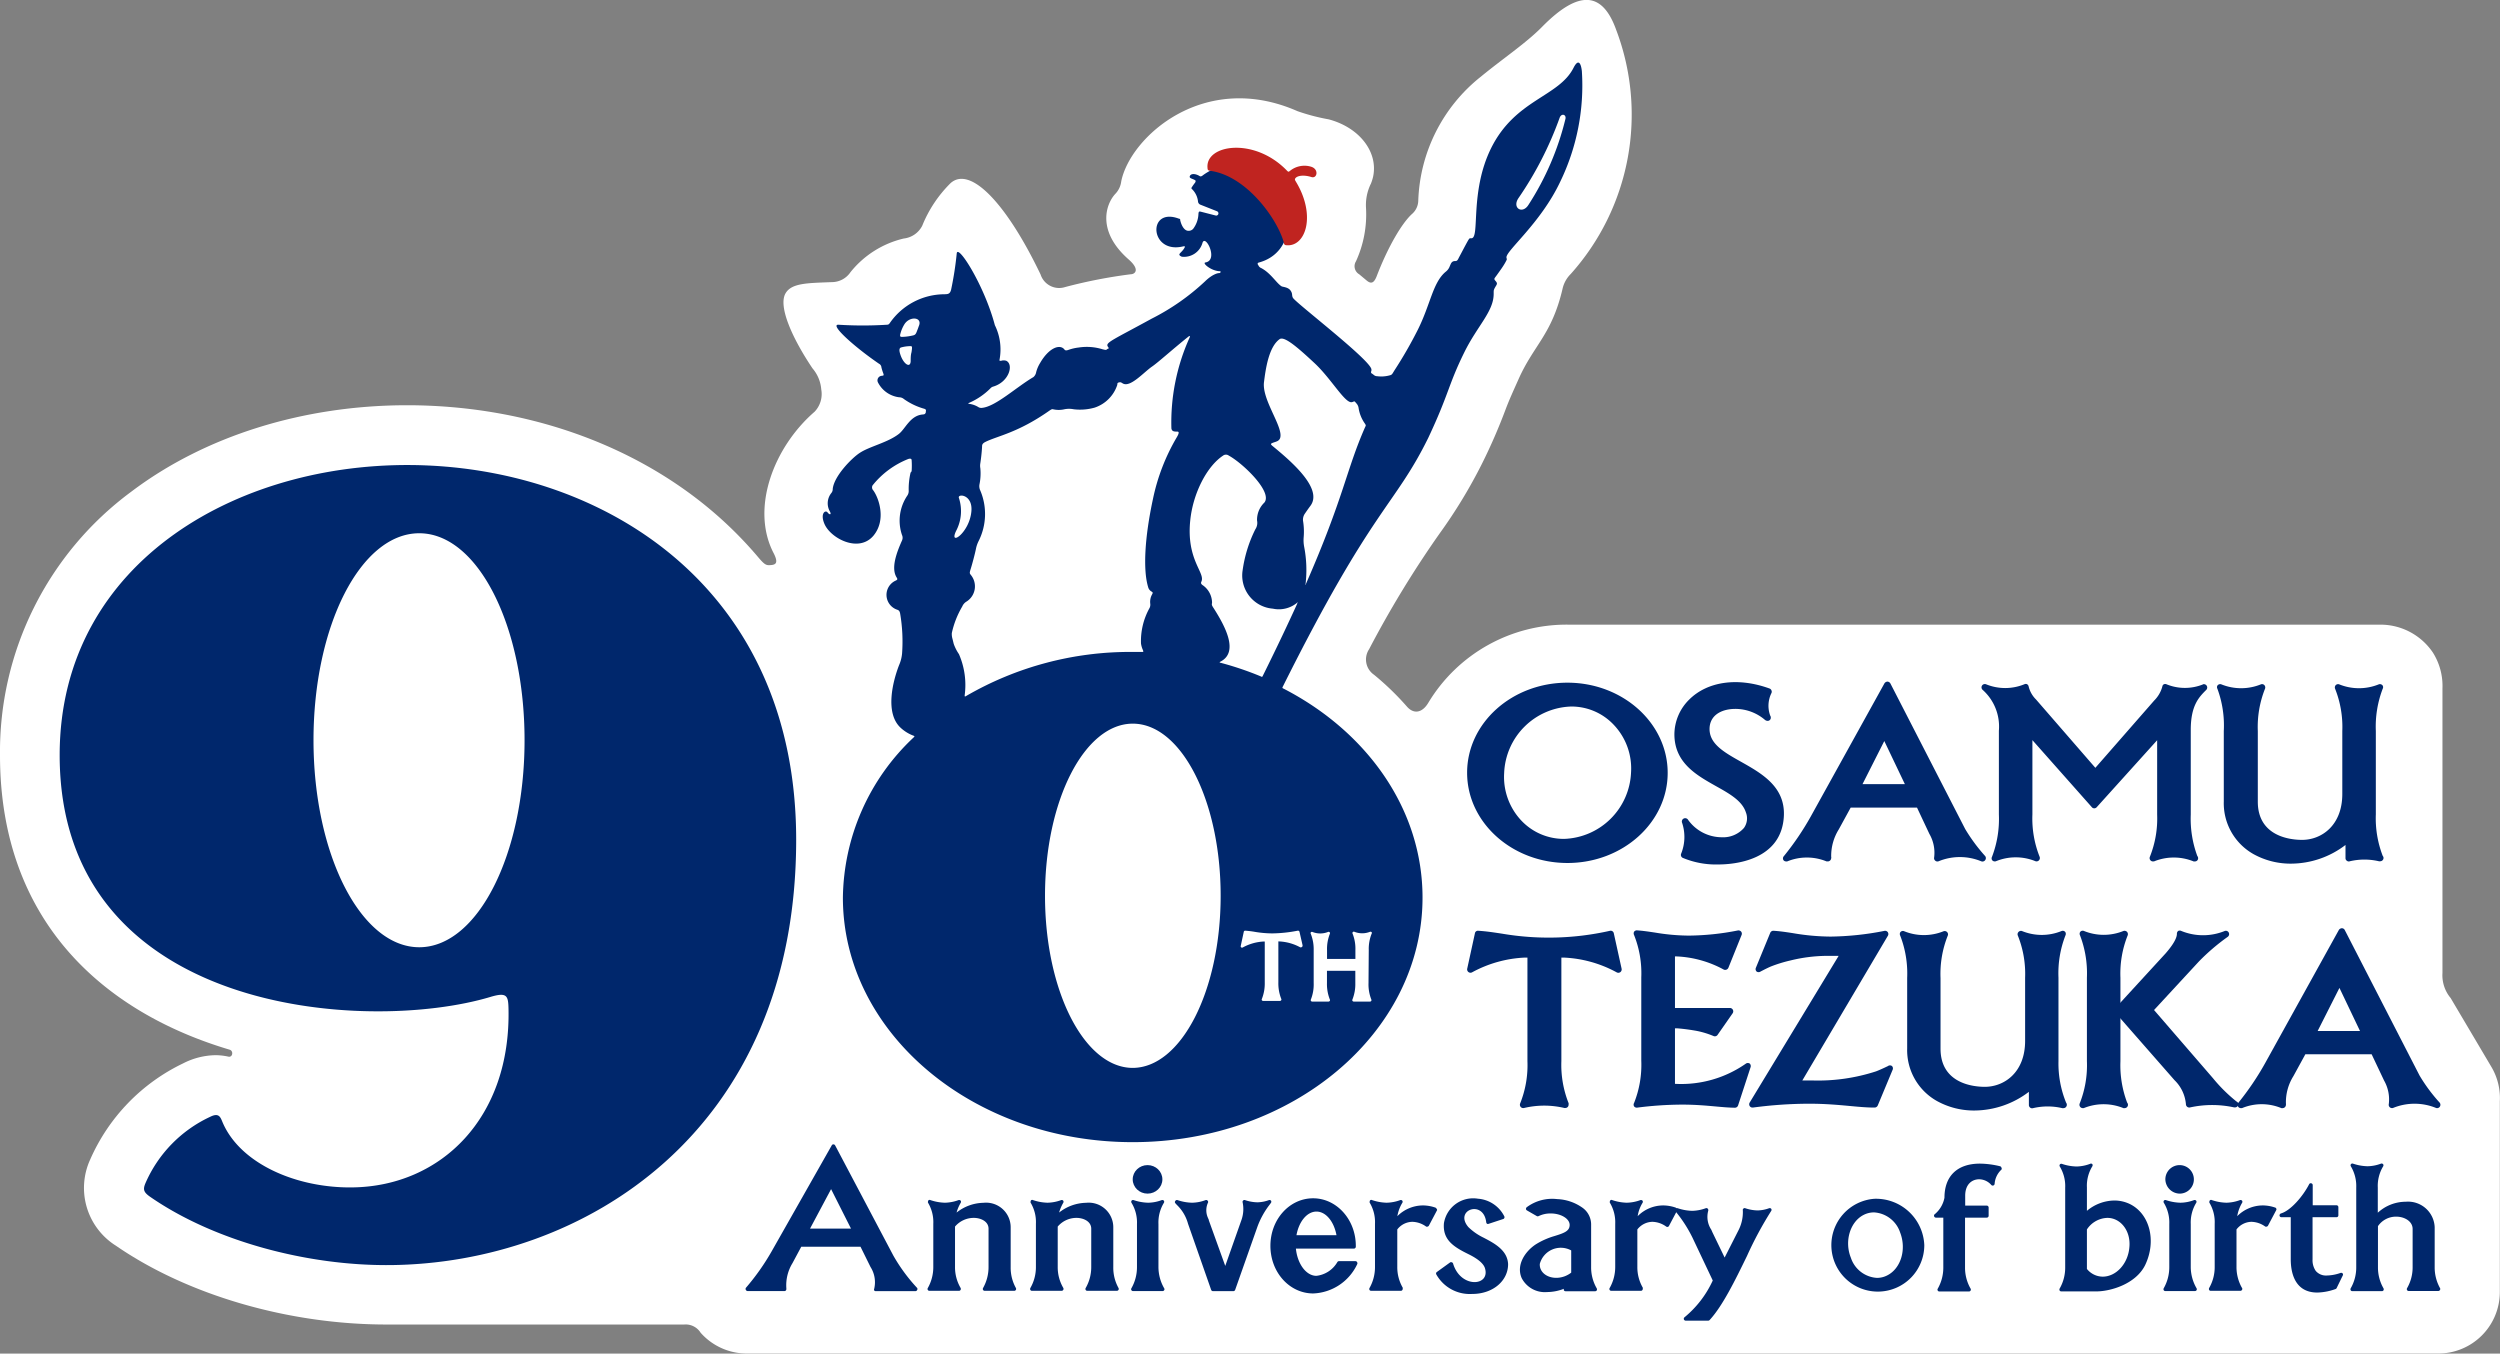 <svg id="レイヤー_1" data-name="レイヤー 1" xmlns="http://www.w3.org/2000/svg" width="107.6mm" height="58.26mm" viewBox="0 0 305.02 165.15"><rect x="0" y="0" width="305.02" height="165.15" fill="#808080" stroke="none"/><defs><style>.cls-1{fill:#fff}.cls-2{fill:#00276c}.cls-3{fill:#c02420}</style></defs><title>90anniv</title><path class="cls-1" d="M299 121.77l5 8.45a7.46 7.46 0 0 1 1 4.14v23.28a7.51 7.51 0 0 1-7.5 7.5H91.11a7.52 7.52 0 0 1-5.63-2.54 2.15 2.15 0 0 0-2-1H47.15c-11.94 0-24.27-3.59-33-9.61A8.32 8.32 0 0 1 11 141.48a23.44 23.44 0 0 1 11.34-11.74 8.92 8.92 0 0 1 3.95-1 7.51 7.51 0 0 1 1.59.18c.52.1.63-.71.14-.85C12.89 123.57 0 112.6 0 92.13A39.45 39.45 0 0 1 16 60c9-6.81 21-10.56 33.7-10.56C63.77 49.46 77 54 86.81 62.29A48 48 0 0 1 92.52 68c.85 1 1 1 1.67.93.4-.07.83-.21.2-1.44-2.84-5.46 0-12.93 5-17.26a3.13 3.13 0 0 0 .81-2.72 4.48 4.48 0 0 0-1.07-2.57c-2.42-3.6-4.22-7.54-3.29-9.15.74-1.28 2.72-1.25 5.66-1.37a2.75 2.75 0 0 0 2.27-1.22 11.79 11.79 0 0 1 6.49-4.1 2.89 2.89 0 0 0 2.26-1.56 15.44 15.44 0 0 1 3.44-5.18c2.36-2.16 6.76 2.28 11 11.13a2.38 2.38 0 0 0 3 1.53 61.23 61.23 0 0 1 8-1.56c.48 0 1.21-.52-.26-1.81-3.93-3.46-2.78-6.76-1.62-8a2.65 2.65 0 0 0 .72-1.52c1.08-5.4 10.09-13.59 21.5-8.57a24.42 24.42 0 0 0 3.81 1c3.77 1 6.06 4 5.42 7a6.13 6.13 0 0 1-.26.83 5.88 5.88 0 0 0-.61 2.91 13.76 13.76 0 0 1-1.22 6.58 1.13 1.13 0 0 0 .39 1.58l.91.76c.55.46.9.32 1.23-.53 1.4-3.65 3.09-6.47 4.29-7.57a2.21 2.21 0 0 0 .78-1.63 20.17 20.17 0 0 1 7.64-15.14c2.7-2.22 5.5-4.08 7.45-6.06 4.63-4.71 7.43-4.19 9.06.36a29.15 29.15 0 0 1-5.55 29.78 3.66 3.66 0 0 0-1 1.82c-1.31 5.59-3.51 6.84-5.36 11-.71 1.59-1.14 2.52-1.6 3.74a68.73 68.73 0 0 1-2.81 6.47 62.05 62.05 0 0 1-5.24 8.65 125.87 125.87 0 0 0-8.59 14.1 2.26 2.26 0 0 0 .61 3.12 34 34 0 0 1 4 3.87c.87 1 1.91.75 2.63-.48a19.69 19.69 0 0 1 17.07-9.51h99.09a7.72 7.72 0 0 1 6.4 3.42A7.63 7.63 0 0 1 298 84v34.72a4.33 4.33 0 0 0 1 3.05z"/><path class="cls-2" d="M193 8.68c-.1-.91-.4-1.59-1-.44-1.79 3.6-7.09 3.84-10.07 9.83-2.65 5.35-1.33 11-2.41 11-.22 0-.21-.08-.51.46s-.62 1.17-1 1.87c-.16.33-.22.45-.46.45s-.43.06-.58.43l-.08.18a1.47 1.47 0 0 1-.51.7c-1.58 1.33-1.83 3.94-3.4 7.08a51.52 51.52 0 0 1-2.88 5c-.24.4-.26.46-.46.53a3.87 3.87 0 0 1-1.61.13.63.63 0 0 1-.41-.15 1.72 1.72 0 0 0-.23-.17.2.2 0 0 1-.07-.31.46.46 0 0 0 0-.13c.32-.89-9.21-8.17-9.57-8.8-.18-.32 0-.48-.3-.9s-.93-.42-1.09-.51c-.63-.39-1.31-1.61-2.49-2.23a.58.58 0 0 1-.3-.26l-.12-.2c0-.07-.05-.16.14-.21 5.82-1.57 4.1-10.74-1.42-11.76a6.55 6.55 0 0 0-5.44 1.14c-.17.13-.27.14-.4.05-.45-.27-1-.32-1.15 0s.34.32.65.54c.11.08 0 .2 0 .26a6.51 6.51 0 0 0-.43.6c-.05.07-.05.13 0 .18a2.47 2.47 0 0 1 .77 1.57.46.46 0 0 0 .31.37l2 .79a.28.28 0 0 1 .16.36.27.27 0 0 1-.33.16l-1.75-.45c-.22-.05-.31-.1-.34.26a3.2 3.2 0 0 1-.64 1.81.73.73 0 0 1-.53.25h-.06c-.45 0-.83-.55-1-1.32 0-.13 0-.13-.15-.16-3.88-1.47-3.59 4.33.47 3.39.25-.06.29 0 .24.1-.36.73-1.06.83-.36 1.15a2.34 2.34 0 0 0 2.52-1.68c.35-1.15 2 2.12.36 2.38-.45.07.78 1.1 1.84 1.07v.12c0 .07-.07.11-.21.11s-.81.16-1.67 1a27.86 27.86 0 0 1-6.52 4.56c-4.65 2.55-5.62 2.89-5.37 3.37.12.2.2.23.08.28a.51.51 0 0 0-.16.09c-.13.12-.22.06-.52 0a6.48 6.48 0 0 0-2.94-.22 5.59 5.59 0 0 0-1.22.28c-.22.08-.38.1-.48 0-.54-.77-1.92-.27-3 1.61a4.06 4.06 0 0 0-.48 1.12 1 1 0 0 1-.34.6c-2.08 1.22-4.62 3.6-6.26 3.75a.67.67 0 0 1-.48-.11 2.84 2.84 0 0 0-1.1-.38c-.13 0-.13-.06 0-.12a8.37 8.37 0 0 0 2.6-1.77.69.69 0 0 1 .36-.22c1.9-.57 2.51-2.66 1.58-3.14a1 1 0 0 0-.64 0c-.18 0-.22 0-.19-.13a6.72 6.72 0 0 0-.57-4.22c-1.25-4.76-4.5-9.94-4.65-8.76a41 41 0 0 1-.68 4.4c-.13.56-.38.58-.83.59a8.14 8.14 0 0 0-6.64 3.49c-.12.17-.17.22-.38.23a48.08 48.08 0 0 1-5.87 0c-1.2-.1 1.84 2.65 4.92 4.76a.53.53 0 0 1 .29.44 5.83 5.83 0 0 0 .22.71c.1.28.06.29-.18.32a.56.56 0 0 0-.48.77 3.36 3.36 0 0 0 2.6 1.85.9.9 0 0 1 .59.22 8 8 0 0 0 2.44 1.17c.21.06.28.14.23.31v.12c-.08.26-.19.26-.4.28-1.52.14-2.09 1.74-2.88 2.36-1.35 1.06-3.55 1.52-4.76 2.31-1 .64-3.16 2.85-3.32 4.41a.74.74 0 0 1-.16.49 2 2 0 0 0-.21 2.22c.26.45 0 .5-.26.16s-.93.11-.38 1.4c.75 1.76 4.2 3.59 6 1.41 1.57-1.93.63-4.59-.05-5.51a.51.51 0 0 1-.08-.6 10.54 10.54 0 0 1 4.38-3.23c.35-.09.39.05.39.2a10.08 10.08 0 0 1 0 1.25.31.31 0 0 1-.13.21 8.77 8.77 0 0 0-.23 2.26 1 1 0 0 1-.18.57 5.45 5.45 0 0 0-.64 4.79.81.81 0 0 1 0 .68c-.66 1.48-1.36 3.36-.66 4.49.13.21.13.27-.07.38a1.91 1.91 0 0 0 .18 3.58c.17.06.28.18.33.49a20.31 20.31 0 0 1 .23 4.85 4.6 4.6 0 0 1-.37 1.42c-.81 2.1-1.68 5.8.13 7.57a4.7 4.7 0 0 0 1.56 1c.24.09.24.1.06.27a27.24 27.24 0 0 0-8.6 19.51c0 16.48 15.83 29.84 35.36 29.84s35.36-13.36 35.36-29.84c0-10.78-6.76-20.22-16.91-25.47-.2-.1-.24-.08-.1-.34 10.91-21.85 13.57-21.88 17.71-30.28C176.81 48 176.68 47 178.65 43c1.59-3.24 3.6-5 3.59-7.16 0-.45 0-.41.11-.67l.12-.21c.19-.3.25-.4 0-.68s-.16-.27.18-.75.73-1 1-1.49.19-.37.15-.61c-.13-.79 4.15-4.16 6.55-9.24A26.91 26.91 0 0 0 193 8.68zm-76 71.13a5.32 5.32 0 0 1-.64-1.26l-.15-.61a2 2 0 0 1-.08-.71A11 11 0 0 1 117.4 74a1.27 1.27 0 0 1 .53-.61 2.19 2.19 0 0 0 .5-3.27c-.12-.17-.16-.2 0-.7s.52-1.82.66-2.54a3.81 3.81 0 0 1 .3-.85 7.34 7.34 0 0 0 .18-6.26 1.22 1.22 0 0 1-.06-.71 6.69 6.69 0 0 0 .1-1.93 1.71 1.71 0 0 1 0-.62c.08-.55.17-1.26.21-2 0-.21 0-.4.44-.61 1.43-.71 3.93-1.1 7.75-3.78.23-.16.34-.22.46-.19a3.08 3.08 0 0 0 1.41 0 2.84 2.84 0 0 1 1.1 0 6.51 6.51 0 0 0 2.58-.2 4.34 4.34 0 0 0 2.76-2.78c0-.24.06-.26.23-.3s.23 0 .42.12c.91.57 2.55-1.33 3.59-2.05.71-.48 2.51-2.11 4.42-3.64.18-.14.26-.12.15.13a25.14 25.14 0 0 0-2.21 11.06c.07.37.31.39.74.39.23 0 .18.25-.09.7a24.73 24.73 0 0 0-2.9 7.52c-1 4.65-1.23 8.62-.59 10.74a.86.86 0 0 0 .38.53c.2.12.22.15.11.36a1.86 1.86 0 0 0-.23 1.14.91.91 0 0 1-.13.61 8.3 8.3 0 0 0-1 4.25 2.89 2.89 0 0 0 .23.79c.1.24.07.25-.17.24h-1.15a39.83 39.83 0 0 0-20.25 5.38c-.15.09-.18.07-.17-.1a9.45 9.45 0 0 0-.7-5.01zm21.21 50.48c-5.91 0-10.71-9.39-10.71-21s4.8-21 10.71-21 10.72 9.39 10.72 21-4.83 21-10.75 21zm20.08-56.68c-1.15 2.53-2.53 5.44-4.2 8.81-.1.21-.1.18-.27.1a38.79 38.79 0 0 0-4.91-1.66c-.13 0-.13-.09 0-.14 2.26-1.16.6-4.29-.9-6.62-.16-.25-.18-.34-.13-.53a2.62 2.62 0 0 0-1.18-2.2c-.17-.14-.2-.24-.12-.41.51-1.09-1.86-2.63-1.36-7.47.33-3.27 2-6.57 4-7.9a.58.58 0 0 1 .71 0c1.68.91 5.39 4.44 4.33 5.73a2.91 2.91 0 0 0-.89 2.18 1.41 1.41 0 0 1-.21 1.08 16.1 16.1 0 0 0-1.55 5 4.06 4.06 0 0 0 3.69 4.68 3.49 3.49 0 0 0 2.92-.69c.11-.2.11-.13.04.04zm1-2.36a14.89 14.89 0 0 0-.17-4.53 4.29 4.29 0 0 1-.06-1.18 8.2 8.2 0 0 0-.08-2 1.29 1.29 0 0 1 .23-.88c.18-.26.39-.57.66-.93 1.6-2.11-2.36-5.47-4.65-7.35-.17-.15-.18-.22-.1-.27.44-.28 1.23-.14 1.1-1.22-.2-1.56-2.26-4.38-2-6.29.19-1.49.55-4.25 1.9-5.22.57-.41 2.2 1 4.27 2.93s3.75 5 4.58 4.75c.25-.07.26-.18.44.06l.13.15a1.06 1.06 0 0 1 .22.51 4.43 4.43 0 0 0 .79 1.93c.12.2.1.21 0 .41-2.3 5.22-2.59 8.57-7.21 19.11-.08.14-.11.14-.09.02zM7.28 92.13c0 31.75 37.6 34 52.56 29.5 2-.6 2.16-.14 2.2 1.36.33 13.48-8.3 21.69-18.93 21.88-6.91.13-13.89-2.9-16-8.05-.24-.58-.45-1.07-1.47-.56a15.93 15.93 0 0 0-7.89 8.09c-.34.79-.22 1.12.6 1.69 7.83 5.41 19.17 8.39 29.18 8.31 23.49-.17 49.61-16.08 49.61-51.91-.02-60.29-89.86-58-89.86-10.31zm43.87 23.44c-7.12 0-12.9-11.31-12.9-25.26S44 65.06 51.15 65.06 64 76.36 64 90.31s-5.73 25.26-12.85 25.26z"/><path class="cls-1" d="M158.55 113.69a.19.19 0 0 0-.22-.14 16.9 16.9 0 0 1-3.1.33 13 13 0 0 1-2.14-.19 11.27 11.27 0 0 0-1.15-.14.17.17 0 0 0-.19.14l-.37 1.72a.17.17 0 0 0 .06.18.18.18 0 0 0 .2 0 5.93 5.93 0 0 1 2.57-.72h.1v5a5.1 5.1 0 0 1-.35 2 .17.17 0 0 0 0 .17.19.19 0 0 0 .15.08h2.06a.2.2 0 0 0 .15-.09.17.17 0 0 0 0-.17 5.1 5.1 0 0 1-.35-2v-5h.1a5.93 5.93 0 0 1 2.57.72.15.15 0 0 0 .09 0 .19.19 0 0 0 .19-.18.16.16 0 0 0 0-.09zm8.45 2.23a5 5 0 0 1 .35-2 .17.17 0 0 0 0-.19.2.2 0 0 0-.19-.05 2.55 2.55 0 0 1-1.92 0 .17.17 0 0 0-.21.07.17.17 0 0 0 0 .17 5 5 0 0 1 .34 2V117h-3.46v-1.06a5 5 0 0 1 .34-2 .17.17 0 0 0 0-.17.17.17 0 0 0-.21-.07 2.55 2.55 0 0 1-1.92 0 .19.19 0 0 0-.19.05.17.17 0 0 0 0 .19 5.13 5.13 0 0 1 .35 2v4a5 5 0 0 1-.34 2 .17.17 0 0 0 0 .17.19.19 0 0 0 .15.09h2a.2.2 0 0 0 .16-.09.17.17 0 0 0 0-.17 5.1 5.1 0 0 1-.35-2v-1.5h3.46v1.5a5.1 5.1 0 0 1-.35 2 .17.17 0 0 0 0 .17.2.2 0 0 0 .15.09h2a.19.19 0 0 0 .15-.09.2.2 0 0 0 0-.17 5 5 0 0 1-.34-2zm-50-55.15c-.25-.57 1.69-.5 1.52 1.59-.22 2.66-2.8 4.37-1.87 2.42a5.17 5.17 0 0 0 .35-4.01zm-4.86-21.08c.36-1-1.13-1.14-1.78-.15a4.2 4.2 0 0 0-.49 1.12c-.13.44 0 .45.26.44a6.55 6.55 0 0 0 1.32-.19c.24-.07.31-.19.45-.58.1-.23.16-.44.24-.64zm-2.32 3.47c.37 1.25 1.25 1.82 1.29.91 0-.39 0-.75.1-1.09.09-.58.1-.75-.09-.75a4.48 4.48 0 0 0-1.18.16c-.23.07-.25.34-.12.77z"/><path class="cls-3" d="M160 20.35a2.8 2.8 0 0 0-2.63.51c-.17.14-.2.09-.31 0-4-4.2-10.06-3.23-9.73-.34 0 .21.09.29.32.32 4.45.6 8.23 5.92 9 8.79 0 .19.12.28.3.29 2.37.22 3.65-3.66 1.16-7.76-.11-.18-.16-.27-.07-.4.21-.32 1-.47 2-.15.67.17.89-.95-.04-1.26z"/><path class="cls-1" d="M186.48 25A34.05 34.05 0 0 0 191 14.49c.11-.53-.5-.72-.72-.1a42.65 42.65 0 0 1-5 9.76c-.84 1.21.45 2.04 1.2.85z"/><path class="cls-2" d="M258.71 129.48v-10.19a12.58 12.58 0 0 1 .88-5.16.42.42 0 0 0-.07-.43.43.43 0 0 0-.43-.12 6.39 6.39 0 0 1-4.84 0 .39.39 0 0 0-.47.15.42.42 0 0 0 0 .39 12.93 12.93 0 0 1 .84 5.16v10.19a12.58 12.58 0 0 1-.88 5.16.42.42 0 0 0 .07.43.41.41 0 0 0 .3.14h.12a6.41 6.41 0 0 1 4.85 0 .28.28 0 0 0 .13 0c.24 0 .42-.18.42-.41a.4.4 0 0 0-.1-.26 12.9 12.9 0 0 1-.82-5.05z"/><path class="cls-2" d="M272.87 134.39a19.11 19.11 0 0 1-2.86-2.83l-7.2-8.33 5.48-5.93a25.53 25.53 0 0 1 3.51-3 .41.41 0 0 0 .13-.51.4.4 0 0 0-.48-.21 7 7 0 0 1-5.32 0 .41.41 0 0 0-.37 0 .42.42 0 0 0-.16.35c0 .74-.91 1.85-1.37 2.38l-6.14 6.69a.42.42 0 0 0 0 .55l7.22 8.24a4.63 4.63 0 0 1 1.39 2.93.41.41 0 0 0 .52.39 12.58 12.58 0 0 1 5.36 0h.12a.42.42 0 0 0 .41-.41.41.41 0 0 0-.24-.31zm-42.53-4.32c-.56.27-1.05.49-1.44.64a22.87 22.87 0 0 1-7.9 1.11h-1.1l10.43-17.64a.41.41 0 0 0 0-.44.4.4 0 0 0-.4-.17 35.76 35.76 0 0 1-6.58.7 27.82 27.82 0 0 1-4.54-.41c-.83-.13-1.61-.25-2.43-.3a.41.41 0 0 0-.4.26l-1.75 4.26a.4.4 0 0 0 .1.46.41.41 0 0 0 .46 0c.5-.26.93-.48 1.29-.63a17.09 17.09 0 0 1 2.38-.73 19.14 19.14 0 0 1 4.48-.56h1.39l-10.85 17.89a.41.41 0 0 0 0 .44.4.4 0 0 0 .34.18h.05a52.8 52.8 0 0 1 6.8-.47c2.05 0 3.64.15 5.05.28 1.08.1 2 .19 3 .19a.43.43 0 0 0 .38-.25l1.82-4.37a.4.4 0 0 0-.09-.45.41.41 0 0 0-.49.01zm-33.94-16.5a33.93 33.93 0 0 1-13.16.34c-1-.15-1.89-.29-2.87-.35a.37.37 0 0 0-.42.32l-.94 4.31a.41.41 0 0 0 .58.45 14.81 14.81 0 0 1 6.47-1.81h.3v12.64a12.57 12.57 0 0 1-.89 5.16.41.41 0 0 0 .49.55 10.65 10.65 0 0 1 4.9 0 .27.27 0 0 0 .13 0 .39.39 0 0 0 .39-.4.53.53 0 0 0 0-.19 12.66 12.66 0 0 1-.88-5.13v-12.63h.29a14.81 14.81 0 0 1 6.47 1.81.41.41 0 0 0 .59-.45l-.95-4.31a.39.39 0 0 0-.5-.31zm17.09 16.2a.42.42 0 0 0-.48 0 13.76 13.76 0 0 1-8.55 2.47h-.1v-6.78h.24a24.11 24.11 0 0 1 2.48.33 10.7 10.7 0 0 1 2 .62.4.4 0 0 0 .48-.15l1.84-2.64a.41.41 0 0 0-.33-.64h-6.71v-6.29h.22a13.17 13.17 0 0 1 5.74 1.61.42.42 0 0 0 .33 0 .43.43 0 0 0 .23-.23l1.61-4a.41.41 0 0 0-.06-.41.44.44 0 0 0-.39-.14 31.76 31.76 0 0 1-6 .63 25.53 25.53 0 0 1-4.11-.37c-.75-.11-1.45-.22-2.2-.27a.41.41 0 0 0-.36.17.44.44 0 0 0 0 .4 12.58 12.58 0 0 1 .88 5.16v10.17a12.58 12.58 0 0 1-.88 5.16.4.4 0 0 0 0 .41.39.39 0 0 0 .32.16h.05a43.93 43.93 0 0 1 5.47-.37c1.66 0 2.93.12 4.06.22.88.08 1.63.15 2.41.16a.41.41 0 0 0 .38-.28l1.53-4.68a.43.43 0 0 0-.1-.42zm37.66-.29v-10.19a12.77 12.77 0 0 1 .85-5.16.45.45 0 0 0 0-.39.39.39 0 0 0-.47-.15 6.39 6.39 0 0 1-4.84 0 .41.41 0 0 0-.42.12.4.4 0 0 0-.08.43 12.57 12.57 0 0 1 .89 5.16v7.7c0 3.85-2.55 5.6-4.92 5.6-1.27 0-5.4-.33-5.4-4.66v-8.62a12.58 12.58 0 0 1 .88-5.16.4.4 0 0 0-.07-.43.41.41 0 0 0-.42-.12 6.39 6.39 0 0 1-4.84 0 .39.39 0 0 0-.47.15.42.42 0 0 0 0 .39 12.77 12.77 0 0 1 .85 5.16v8.61a7.12 7.12 0 0 0 3.63 6.41 9.31 9.31 0 0 0 4.59 1.16 11.05 11.05 0 0 0 6.63-2.28v1.61a.4.4 0 0 0 .16.32.39.39 0 0 0 .36.06 7.74 7.74 0 0 1 3.55 0 .39.39 0 0 0 .15 0 .41.41 0 0 0 .41-.4.42.42 0 0 0-.09-.27 12.67 12.67 0 0 1-.93-5.05z"/><path class="cls-2" d="M297.66 134.53a20.18 20.18 0 0 1-2.45-3.3l-9.13-17.76a.4.4 0 0 0-.35-.22.47.47 0 0 0-.37.21l-9 16.26a33.77 33.77 0 0 1-3.26 4.82.4.4 0 0 0 .31.66h.13a6.26 6.26 0 0 1 4.81 0 .34.34 0 0 0 .14 0 .41.41 0 0 0 .41-.4.47.47 0 0 0 0-.17 6 6 0 0 1 .91-3.33l1.46-2.67h8.09l1.52 3.21a4.65 4.65 0 0 1 .57 2.88.4.4 0 0 0 .13.38.42.42 0 0 0 .39.08 6.91 6.91 0 0 1 5.25 0 .4.4 0 0 0 .46-.16.42.42 0 0 0-.02-.49zm-12.23-14l2.51 5.26h-5.17zm-14.11-31.34v8.61a7.12 7.12 0 0 0 3.63 6.41 9.32 9.32 0 0 0 4.6 1.16 11 11 0 0 0 6.62-2.28v1.61a.37.37 0 0 0 .17.32.36.36 0 0 0 .36.06 7.74 7.74 0 0 1 3.55 0 .34.34 0 0 0 .14 0 .41.41 0 0 0 .42-.4.4.4 0 0 0-.1-.26 12.76 12.76 0 0 1-.84-5.06V89.19a12.93 12.93 0 0 1 .84-5.16.39.39 0 0 0 0-.38.41.41 0 0 0-.47-.16 6.41 6.41 0 0 1-4.85 0 .4.4 0 0 0-.42.11.42.42 0 0 0-.07.43 12.61 12.61 0 0 1 .88 5.16v7.68c0 3.85-2.54 5.6-4.91 5.6-1.27 0-5.4-.33-5.4-4.66v-8.62a12.61 12.61 0 0 1 .88-5.16.42.42 0 0 0-.07-.43.39.39 0 0 0-.42-.11 6.41 6.41 0 0 1-4.85 0 .41.41 0 0 0-.47.16.39.39 0 0 0 0 .38 12.93 12.93 0 0 1 .78 5.16zm-53.73 15.74a.39.39 0 0 0 .33.17.3.3 0 0 0 .13 0 6.31 6.31 0 0 1 4.81 0h.14a.42.42 0 0 0 .42-.4.29.29 0 0 0 0-.16 6.11 6.11 0 0 1 .92-3.34l1.46-2.67h8.09l1.51 3.21a4.59 4.59 0 0 1 .58 2.88.39.39 0 0 0 .13.38.39.39 0 0 0 .39.09 6.84 6.84 0 0 1 5.24 0 .41.41 0 0 0 .47-.15.41.41 0 0 0 0-.49 21.14 21.14 0 0 1-2.44-3.3l-9.13-17.77a.44.44 0 0 0-.36-.22.47.47 0 0 0-.36.21l-9 16.26a33.86 33.86 0 0 1-3.27 4.82.4.4 0 0 0-.06.48zm12.31-14.52l2.51 5.26h-5.17zm-38.66 14.88c6.75 0 12.23-4.94 12.23-11s-5.48-11-12.23-11S179 88.2 179 94.28s5.5 11.01 12.24 11.01zm-7.72-11a8.45 8.45 0 0 1 8.17-8.09 7.08 7.08 0 0 1 5.2 2.23 7.72 7.72 0 0 1 2.11 5.83 8.46 8.46 0 0 1-8.17 8.09 7.12 7.12 0 0 1-5.21-2.23 7.76 7.76 0 0 1-2.1-5.82zm85.29-10.8a5.91 5.91 0 0 1-4.47 0 .41.41 0 0 0-.34 0 .38.38 0 0 0-.18.28 3.83 3.83 0 0 1-1 1.71l-7.17 8.2-7.24-8.34a3.32 3.32 0 0 1-.9-1.59.4.4 0 0 0-.19-.27.36.36 0 0 0-.32 0 6.17 6.17 0 0 1-4.7 0 .41.41 0 0 0-.48.17.41.41 0 0 0 .06.5 6 6 0 0 1 2 5v10.23a12.93 12.93 0 0 1-.84 5.16.4.4 0 0 0 0 .38.41.41 0 0 0 .47.16 6.37 6.37 0 0 1 4.85 0 .41.41 0 0 0 .49-.55 12.61 12.61 0 0 1-.88-5.16V90.3l7.25 8.18a.37.37 0 0 0 .3.14.39.39 0 0 0 .3-.14l7.37-8.17v9.07a12.6 12.6 0 0 1-.89 5.16.4.4 0 0 0 .08.43.38.38 0 0 0 .3.13h.12a6.39 6.39 0 0 1 4.84 0 .3.3 0 0 0 .13 0 .39.39 0 0 0 .42-.4.4.4 0 0 0-.1-.26 13.12 13.12 0 0 1-.8-5.06V89.06c0-3 1-4 1.9-4.9a.41.41 0 0 0-.42-.67zM209.34 95.9c1.65.92 3.21 1.79 3.67 3.21a2 2 0 0 1-.23 1.9 3.37 3.37 0 0 1-2.72 1.14 5.06 5.06 0 0 1-4.13-2.17.41.41 0 0 0-.72.35 5.44 5.44 0 0 1-.1 3.83.4.4 0 0 0 .19.5 10.47 10.47 0 0 0 4.35.81c1.82 0 7.79-.43 8-6 .12-3.52-2.73-5.12-5.23-6.53-2.16-1.21-4-2.26-3.83-4.25.16-1.62 1.71-2.2 3.11-2.2a5.56 5.56 0 0 1 3.65 1.35.57.57 0 0 0 .29.11.38.38 0 0 0 .41-.41.39.39 0 0 0-.07-.23 3.5 3.5 0 0 1 .15-2.75.38.38 0 0 0 0-.33.39.39 0 0 0-.24-.23c-3.88-1.41-7.58-.86-9.8 1.36a6 6 0 0 0-1.8 4.2c-.01 3.51 2.71 5.02 5.05 6.34zm19.35 50.36a5.67 5.67 0 1 0 6.09 5.66 5.9 5.9 0 0 0-6.09-5.66zm1.56 9.35a2.71 2.71 0 0 1-1.25.3 3.57 3.57 0 0 1-3.18-2.46c-.81-2-.1-4.39 1.57-5.23a2.77 2.77 0 0 1 1.25-.3 3.58 3.58 0 0 1 3.19 2.45c.8 2.05.1 4.4-1.58 5.24zm13.94-13.15a.23.23 0 0 0-.17-.17 10.78 10.78 0 0 0-2.45-.32c-2.76 0-4.33 1.51-4.33 4.16a3.45 3.45 0 0 1-1.17 2 .22.22 0 0 0-.09.27.23.23 0 0 0 .22.16h.9v6.08a5.2 5.2 0 0 1-.68 2.59.21.21 0 0 0 0 .23.22.22 0 0 0 .2.11h3.61a.23.23 0 0 0 .23-.23.25.25 0 0 0-.05-.15 5.11 5.11 0 0 1-.66-2.55v-6.08h2.64a.23.23 0 0 0 .24-.23v-1a.24.24 0 0 0-.24-.24h-2.62v-1.21c0-1.41.85-2 1.7-2a2 2 0 0 1 1.48.69.24.24 0 0 0 .25.07.24.24 0 0 0 .16-.2 2.61 2.61 0 0 1 .76-1.67.22.22 0 0 0 .07-.31zm33.39 4.87a4.7 4.7 0 0 0-1.51-.26 4.42 4.42 0 0 0-3.11 1.31 4.73 4.73 0 0 1 .59-1.62.24.24 0 0 0 0-.27.25.25 0 0 0-.26-.07 5.07 5.07 0 0 1-1.65.32 5.94 5.94 0 0 1-1.77-.32.23.23 0 0 0-.21 0 .26.26 0 0 0-.1.19.28.28 0 0 0 0 .12 4.59 4.59 0 0 1 .65 2.58v5.25a5.1 5.1 0 0 1-.68 2.59.27.27 0 0 0 0 .23.23.23 0 0 0 .2.11h3.61a.24.24 0 0 0 .24-.24.24.24 0 0 0-.06-.15 5.14 5.14 0 0 1-.65-2.54V150a2.36 2.36 0 0 1 1.83-.93 3 3 0 0 1 1.68.58.27.27 0 0 0 .19 0 .23.23 0 0 0 .15-.12l1-1.89a.21.21 0 0 0 0-.19.2.2 0 0 0-.14-.12zm-10.29 7.26v-5.25a4.61 4.61 0 0 1 .66-2.58.24.24 0 0 0 0-.27.25.25 0 0 0-.26-.07 4.87 4.87 0 0 1-1.66.32 6 6 0 0 1-1.77-.32.23.23 0 0 0-.25.07.24.24 0 0 0 0 .27 4.61 4.61 0 0 1 .66 2.58v5.25a5.2 5.2 0 0 1-.68 2.59.24.24 0 0 0 0 .23.23.23 0 0 0 .2.11h3.6a.25.25 0 0 0 .21-.11.24.24 0 0 0 0-.23 5.2 5.2 0 0 1-.71-2.59zm-1.29-8.96a1.74 1.74 0 1 0-1.81-1.74 1.78 1.78 0 0 0 1.81 1.74zm31.72 11.56a5.19 5.19 0 0 1-.67-2.59v-4.88a3.25 3.25 0 0 0-3.53-3.1 5.05 5.05 0 0 0-3.41 1.34v-3.07a4.59 4.59 0 0 1 .65-2.58.24.24 0 0 0 0-.27.25.25 0 0 0-.26-.07 4.82 4.82 0 0 1-1.65.32 5.94 5.94 0 0 1-1.77-.32.23.23 0 0 0-.25.07.24.24 0 0 0 0 .27 4.68 4.68 0 0 1 .65 2.58v9.71a5.1 5.1 0 0 1-.68 2.59.27.27 0 0 0 0 .23.23.23 0 0 0 .2.11h3.61a.23.23 0 0 0 .2-.11.27.27 0 0 0 0-.23 5.1 5.1 0 0 1-.68-2.59v-5a2.66 2.66 0 0 1 2.23-1.16c1 0 2 .56 2 1.5v4.65a5.09 5.09 0 0 1-.68 2.58.24.24 0 0 0 0 .23.23.23 0 0 0 .2.11h3.61a.24.24 0 0 0 .2-.11.24.24 0 0 0 .03-.21zm-12.17-1.88a5.3 5.3 0 0 1-1.64.31 1.64 1.64 0 0 1-1.37-.56 2.3 2.3 0 0 1-.39-1.42v-5.13h2.91a.23.23 0 0 0 .24-.23v-1a.23.23 0 0 0-.24-.23h-2.89v-2.45a.23.23 0 0 0-.18-.23.22.22 0 0 0-.26.12c-.76 1.48-2.26 3.22-3.44 3.56a.26.26 0 0 0-.17.26.23.23 0 0 0 .23.2h1.14v5.13c0 1.51.42 4.06 3.24 4.06a7 7 0 0 0 2.23-.43.22.22 0 0 0 .13-.12l.74-1.52a.23.23 0 0 0 0-.25.24.24 0 0 0-.28-.07zm-69.44-7.82a.24.24 0 0 0-.26-.08 4.28 4.28 0 0 1-1.41.27 5 5 0 0 1-1.51-.27.2.2 0 0 0-.22.05.21.21 0 0 0-.07.22 4.86 4.86 0 0 1-.56 2.48l-1.66 3.27-1.49-3.08-.14-.32a2.84 2.84 0 0 1-.37-2.32.26.26 0 0 0-.06-.24.22.22 0 0 0-.24-.06 5.12 5.12 0 0 1-1.66.32 6 6 0 0 1-1.77-.32.25.25 0 0 0-.27.09.26.26 0 0 0 0 .29 16.15 16.15 0 0 1 2.08 3.22l2.47 5.22a12.56 12.56 0 0 1-3.45 4.49.23.23 0 0 0-.07.26.24.24 0 0 0 .22.15h2.75a.25.25 0 0 0 .17-.08c1.58-1.71 3.1-4.82 4.56-7.82a44.4 44.4 0 0 1 2.94-5.47.24.24 0 0 0 .02-.27zm-21.3 9.69a5.1 5.1 0 0 1-.68-2.59v-5.13a2.51 2.51 0 0 0-1.13-2.16 5.71 5.71 0 0 0-3-1 5.2 5.2 0 0 0-3.74 1 .3.3 0 0 0-.08.2.24.24 0 0 0 .12.18l1.2.69a.24.24 0 0 0 .23 0 3.31 3.31 0 0 1 1.47-.32c1.25 0 2.31.64 2.31 1.4s-.69 1-1.9 1.37a9.16 9.16 0 0 0-2.23 1c-1.32.87-2.42 2.53-1.72 4.12a3.18 3.18 0 0 0 3.1 1.7 5.74 5.74 0 0 0 2.05-.4.25.25 0 0 0 0 .19.23.23 0 0 0 .2.11h3.61a.23.23 0 0 0 .2-.11.27.27 0 0 0-.01-.25zm-3.11-1.91a3 3 0 0 1-1.66.63c-1.27.07-2.24-.69-2.17-1.7a2.65 2.65 0 0 1 3.83-1.64zm-12.55-5.56A6.94 6.94 0 0 0 181 151c1.3.68 2.93 1.52 3 3.24 0 2-1.8 3.59-4.28 3.63h-.11a4.68 4.68 0 0 1-4.38-2.4.23.23 0 0 1 .08-.28l1.62-1.17a.22.22 0 0 1 .22 0 .21.21 0 0 1 .14.15c.92 3.06 4.59 2.77 3.88.54-.17-.52-.78-1.09-2-1.69-1.81-.89-3.17-1.74-3-3.77a3.61 3.61 0 0 1 4.15-3 3.92 3.92 0 0 1 3.22 2.16.21.21 0 0 1 0 .19.2.2 0 0 1-.14.13l-1.76.58a.25.25 0 0 1-.21 0 .3.3 0 0 1-.1-.19c-.33-2.8-3.96-1.5-2.18.59zm-37.81 4.88v-5.25a4.61 4.61 0 0 1 .66-2.58.24.24 0 0 0 0-.27.26.26 0 0 0-.26-.07 4.87 4.87 0 0 1-1.66.32 6 6 0 0 1-1.77-.32.23.23 0 0 0-.25.07.24.24 0 0 0 0 .27 4.61 4.61 0 0 1 .66 2.58v5.25a5.2 5.2 0 0 1-.68 2.59.21.21 0 0 0 0 .23.23.23 0 0 0 .2.11h3.6a.22.22 0 0 0 .2-.11.21.21 0 0 0 0-.23 5.2 5.2 0 0 1-.7-2.59z"/><ellipse class="cls-2" cx="140.01" cy="143.89" rx="1.81" ry="1.74"/><path class="cls-2" d="M175.26 147.46a.24.24 0 0 0-.15-.13 4.7 4.7 0 0 0-1.51-.26 4.44 4.44 0 0 0-3.11 1.31 4.56 4.56 0 0 1 .6-1.62.23.23 0 0 0 0-.27.23.23 0 0 0-.25-.07 5.12 5.12 0 0 1-1.66.32 6 6 0 0 1-1.77-.32.23.23 0 0 0-.21 0 .25.25 0 0 0-.09.19.27.27 0 0 0 0 .12 4.59 4.59 0 0 1 .65 2.58v5.25a5.19 5.19 0 0 1-.67 2.59.24.24 0 0 0 0 .23.24.24 0 0 0 .2.11h3.62a.23.23 0 0 0 .23-.24.3.3 0 0 0 0-.15 5 5 0 0 1-.66-2.54V150a2.36 2.36 0 0 1 1.84-.93 3 3 0 0 1 1.68.58.25.25 0 0 0 .19 0 .26.26 0 0 0 .15-.12l1-1.89a.25.25 0 0 0-.08-.18zm29.31 0a.25.25 0 0 0-.14-.13 4.81 4.81 0 0 0-1.52-.26 4.4 4.4 0 0 0-3.1 1.31 4.34 4.34 0 0 1 .59-1.62.24.24 0 0 0 0-.27.26.26 0 0 0-.26-.07 5.12 5.12 0 0 1-1.66.32 6 6 0 0 1-1.77-.32.21.21 0 0 0-.2 0 .26.26 0 0 0-.1.19.27.27 0 0 0 0 .12 4.61 4.61 0 0 1 .66 2.58v5.25a5.2 5.2 0 0 1-.68 2.59.21.21 0 0 0 0 .23.23.23 0 0 0 .2.11h3.61a.23.23 0 0 0 .23-.24.3.3 0 0 0 0-.15 5 5 0 0 1-.66-2.54V150a2.38 2.38 0 0 1 1.84-.93 3 3 0 0 1 1.68.58.23.23 0 0 0 .34-.08l1-1.89a.25.25 0 0 0-.06-.22zm-68.74 7.13v-4.89a3 3 0 0 0-3.32-2.95 5.44 5.44 0 0 0-3.29 1.19 5.19 5.19 0 0 1 .5-1.18.24.24 0 0 0 0-.27.23.23 0 0 0-.25-.07 5.17 5.17 0 0 1-1.66.32 5.94 5.94 0 0 1-1.77-.32.23.23 0 0 0-.21 0 .25.25 0 0 0-.09.19.27.27 0 0 0 0 .12 4.59 4.59 0 0 1 .65 2.58v5.25a5.1 5.1 0 0 1-.68 2.59.27.27 0 0 0 0 .23.23.23 0 0 0 .2.11h3.62a.24.24 0 0 0 .23-.24.3.3 0 0 0-.05-.15 5 5 0 0 1-.66-2.54v-4.91a3 3 0 0 1 2.28-1.06c.9 0 1.81.45 1.81 1.32v4.65a5.1 5.1 0 0 1-.68 2.59.24.24 0 0 0 0 .23.23.23 0 0 0 .2.11h3.61a.25.25 0 0 0 .2-.12.24.24 0 0 0 0-.22 5.1 5.1 0 0 1-.64-2.56zm-12.52 0v-4.89a3 3 0 0 0-3.32-2.95 5.43 5.43 0 0 0-3.28 1.19 4.77 4.77 0 0 1 .5-1.18.24.24 0 0 0 0-.27.26.26 0 0 0-.26-.07 5.12 5.12 0 0 1-1.66.32 6 6 0 0 1-1.77-.32.23.23 0 0 0-.21 0 .28.28 0 0 0-.09.19.27.27 0 0 0 0 .12 4.59 4.59 0 0 1 .65 2.58v5.25a5.19 5.19 0 0 1-.67 2.59.21.21 0 0 0 0 .23.22.22 0 0 0 .2.11h3.6a.23.23 0 0 0 .23-.24.3.3 0 0 0-.05-.15 5 5 0 0 1-.66-2.54v-4.91a3 3 0 0 1 2.28-1.06c.9 0 1.81.45 1.81 1.32v4.65a5.19 5.19 0 0 1-.67 2.59.24.24 0 0 0 0 .23.24.24 0 0 0 .2.11h3.61a.24.24 0 0 0 .2-.12.24.24 0 0 0 0-.22 5.1 5.1 0 0 1-.64-2.56zm31.77-8.09a.24.24 0 0 0-.26-.08 4.28 4.28 0 0 1-1.41.27 5 5 0 0 1-1.51-.27.2.2 0 0 0-.22.05.21.21 0 0 0-.07.22 4 4 0 0 1-.12 2.09l-2 5.67-2-5.55c0-.1-.07-.2-.1-.29a2.23 2.23 0 0 1 0-1.89.22.22 0 0 0-.06-.24.22.22 0 0 0-.24-.06 4.83 4.83 0 0 1-1.66.32 5.88 5.88 0 0 1-1.76-.32.23.23 0 0 0-.27.1.21.21 0 0 0 0 .28l.18.2a5 5 0 0 1 1.37 2.31l2.82 8.06a.24.24 0 0 0 .22.16h2.49a.24.24 0 0 0 .22-.16l2.72-7.71a10.05 10.05 0 0 1 1.49-2.69l.14-.19a.24.24 0 0 0 .03-.28zm10.29 7.37h-2a.23.23 0 0 0-.2.11 3.4 3.4 0 0 1-2.56 1.68c-1.24 0-2.31-1.44-2.5-3.32h7.07a.24.24 0 0 0 .24-.23V152c0-3.2-2.34-5.8-5.21-5.8S155 148.76 155 152s2.34 5.81 5.22 5.81a6.19 6.19 0 0 0 5.37-3.57.24.24 0 0 0 0-.22.23.23 0 0 0-.22-.15zm-7.19-3.17c.3-1.68 1.3-2.88 2.44-2.88s2.13 1.2 2.44 2.88zM109 153.2l-7.11-13.46a.24.24 0 0 0-.2-.12.22.22 0 0 0-.21.12l-7.32 12.91a28.06 28.06 0 0 1-3.16 4.48.25.25 0 0 0 0 .25.26.26 0 0 0 .22.14h4.49a.23.23 0 0 0 .23-.24.44.44 0 0 0 0-.1 5.18 5.18 0 0 1 .75-3.07l1.07-2h7.23l1.22 2.47a3.47 3.47 0 0 1 .45 2.66.24.24 0 0 0 0 .2.21.21 0 0 0 .18.09h4.85a.24.24 0 0 0 .21-.14.23.23 0 0 0 0-.25 20.91 20.91 0 0 1-2.9-3.94zm-5.17-3.3h-5l2.57-4.82zm156.05-2.99a4.36 4.36 0 0 0-1.92-.44 5.32 5.32 0 0 0-3.34 1.26v-2.85a4.53 4.53 0 0 1 .66-2.58.26.26 0 0 0 0-.27.23.23 0 0 0-.28-.03 4.91 4.91 0 0 1-1.66.32 5.94 5.94 0 0 1-1.77-.32.23.23 0 0 0-.25.07.24.24 0 0 0 0 .27 4.59 4.59 0 0 1 .65 2.58v9.71a5.1 5.1 0 0 1-.68 2.59.27.27 0 0 0 0 .23.23.23 0 0 0 .2.11h4.29c1.68 0 4.78-.87 5.94-3.2 1.41-2.92.59-6.24-1.84-7.45zm-.08 5.27c-.16 2-1.61 3.58-3.26 3.58a2.5 2.5 0 0 1-1.92-.94V150a3.1 3.1 0 0 1 2.48-1.41c1.64-.01 2.9 1.6 2.7 3.59z"/></svg>